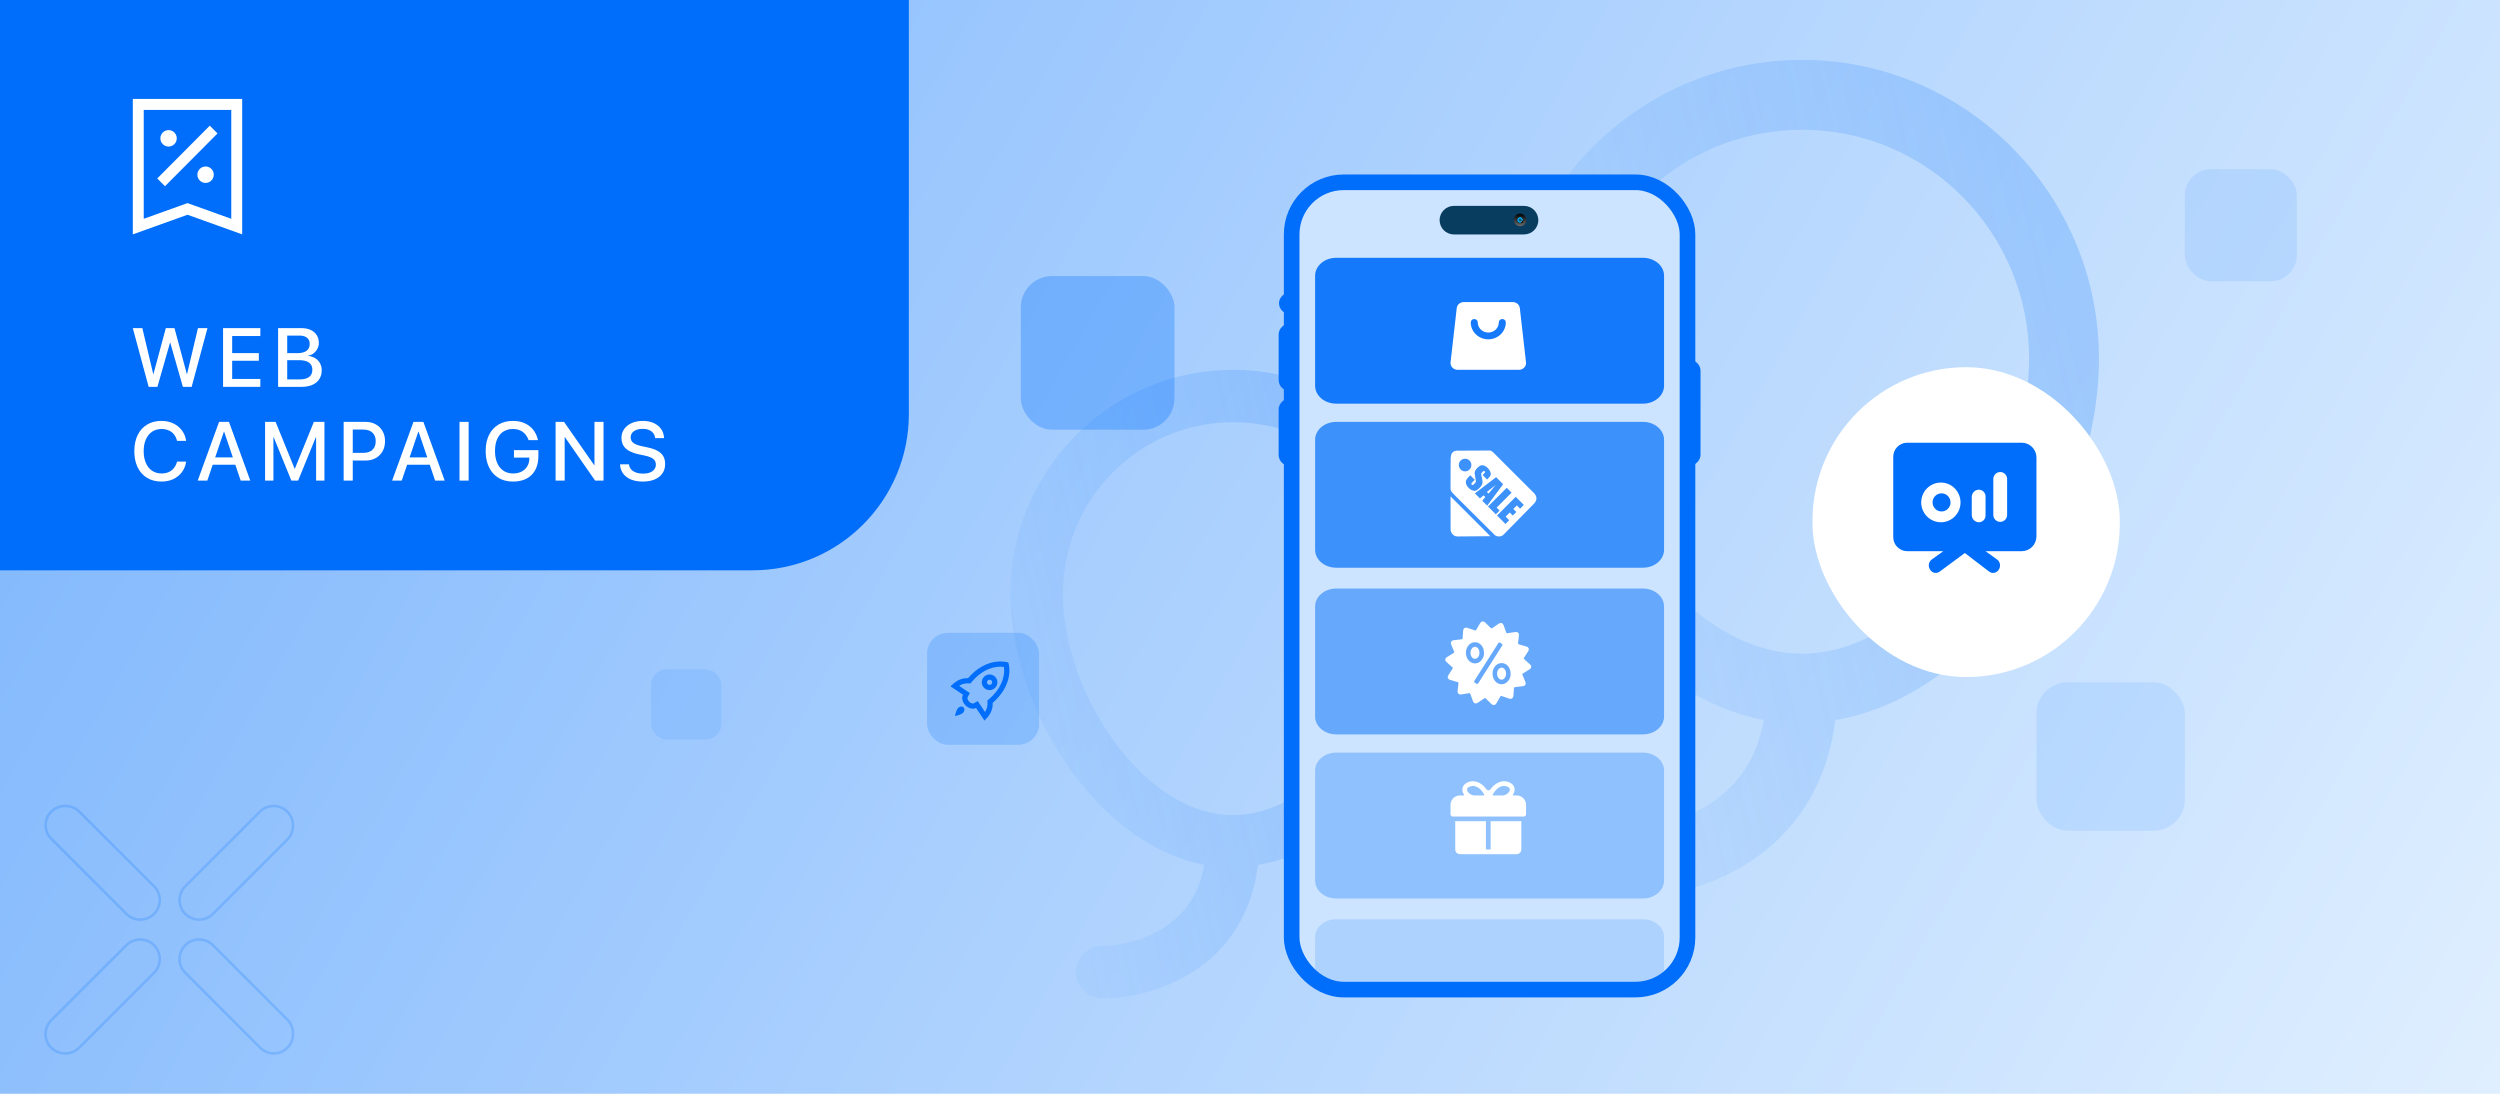 <svg width="960" height="420" viewBox="0 0 960 420" fill="none" xmlns="http://www.w3.org/2000/svg">
<rect width="960" height="420" fill="url(#paint0_linear_2100_6133)"/>
<path d="M59.125 340.328L59.272 340.474H59.293C62.073 343.407 62.026 348.061 59.151 350.935C56.227 353.858 51.463 353.858 48.54 350.935L19.67 322.073C19.669 322.072 19.669 322.072 19.668 322.071C18.301 320.679 17.525 318.819 17.525 316.866C17.525 312.818 20.822 309.521 24.872 309.521H25.274C27.229 309.521 29.088 310.298 30.454 311.663L59.125 340.328ZM99.797 311.692L99.944 311.546V311.524C101.318 310.225 103.14 309.5 105.052 309.5C109.177 309.5 112.5 312.846 112.5 316.946V317.122C112.5 319.078 111.721 320.987 110.333 322.375L81.762 350.939C78.838 353.862 74.074 353.862 71.151 350.939C68.228 348.017 68.228 343.254 71.151 340.332L99.797 311.692ZM48.369 363.106H48.394L48.54 362.96C51.464 360.037 56.228 360.037 59.151 362.96C62.075 365.883 62.075 370.645 59.151 373.568L30.379 402.333C28.989 403.722 27.105 404.5 25.124 404.5H24.948C20.823 404.5 17.5 401.154 17.5 397.054C17.5 395.098 18.279 393.189 19.667 391.801L48.369 363.106ZM99.948 402.358L71.151 373.568C68.228 370.645 68.228 365.883 71.151 362.96C74.074 360.037 78.838 360.037 81.762 362.96L110.355 391.546C110.355 391.547 110.356 391.547 110.356 391.548C111.724 392.939 112.5 394.8 112.5 396.753V397.155C112.5 401.204 109.203 404.5 105.153 404.5C103.195 404.5 101.337 403.746 99.948 402.358Z" stroke="#006EFA" stroke-opacity="0.2"/>
<rect x="839" y="65" width="43" height="43" rx="10" fill="#006EFA" fill-opacity="0.1"/>
<rect x="250" y="257" width="27" height="27" rx="6" fill="#006EFA" fill-opacity="0.1"/>
<rect x="782" y="262" width="57" height="57" rx="12" fill="#006EFA" fill-opacity="0.1"/>
<path d="M473.5 142C520.776 142 559 180.726 559 228.003C559 272.262 525.806 325.071 483.056 332.112C478.026 372.347 442.821 383.412 423.206 383.412C417.674 383.412 413.147 378.885 413.147 373.353C413.147 367.821 417.674 363.294 423.206 363.294C426.726 363.294 457.406 361.785 462.435 332.112C420.691 324.065 388 271.759 388 228.003C388 180.726 426.224 142 473.5 142ZM473.5 313C508.203 313 538.882 265.724 538.882 228.003C538.882 191.791 509.712 162.118 473.5 162.118C437.288 162.118 408.118 191.791 408.118 228.003C408.118 265.724 438.797 313 473.5 313Z" fill="url(#paint1_linear_2100_6133)"/>
<path d="M692 23C755.035 23 806 74.635 806 137.671C806 196.682 761.741 267.094 704.741 276.482C698.035 330.129 651.094 344.882 624.941 344.882C617.565 344.882 611.529 338.847 611.529 331.471C611.529 324.094 617.565 318.059 624.941 318.059C629.635 318.059 670.541 316.047 677.247 276.482C621.588 265.753 578 196.012 578 137.671C578 74.635 628.965 23 692 23ZM692 251C738.271 251 779.176 187.965 779.176 137.671C779.176 89.388 740.282 49.824 692 49.824C643.718 49.824 604.824 89.388 604.824 137.671C604.824 187.965 645.729 251 692 251Z" fill="url(#paint2_linear_2100_6133)"/>
<rect x="644.531" y="178.896" width="40.693" height="8.471" rx="4.235" transform="rotate(-90 644.531 178.896)" fill="#006EFA"/>
<rect x="491.133" y="120.575" width="8.351" height="8.471" rx="4.175" transform="rotate(-90 491.133 120.575)" fill="#006EFA"/>
<rect x="491" y="150.134" width="25.98" height="8.471" rx="4.235" transform="rotate(-90 491 150.134)" fill="#006EFA"/>
<rect x="491" y="178.896" width="25.98" height="8.471" rx="4.235" transform="rotate(-90 491 178.896)" fill="#006EFA"/>
<rect x="496" y="70" width="152" height="310" rx="20" fill="#CCE4FF" stroke="#006EFA" stroke-width="6"/>
<path d="M505 105.891C505 102.085 508.621 99 513.087 99H630.913C635.379 99 639 102.085 639 105.891V148.109C639 151.915 635.379 155 630.913 155H513.087C508.621 155 505 151.915 505 148.109V105.891Z" fill="#006EFA" fill-opacity="0.9"/>
<path d="M505 168.891C505 165.085 508.621 162 513.087 162H630.913C635.379 162 639 165.085 639 168.891V211.109C639 214.915 635.379 218 630.913 218H513.087C508.621 218 505 214.915 505 211.109V168.891Z" fill="#006EFA" fill-opacity="0.7"/>
<path d="M505 232.891C505 229.085 508.621 226 513.087 226H630.913C635.379 226 639 229.085 639 232.891V275.109C639 278.915 635.379 282 630.913 282H513.087C508.621 282 505 278.915 505 275.109V232.891Z" fill="#006EFA" fill-opacity="0.5"/>
<path d="M505 295.891C505 292.085 508.621 289 513.087 289H630.913C635.379 289 639 292.085 639 295.891V338.109C639 341.915 635.379 345 630.913 345H513.087C508.621 345 505 341.915 505 338.109V295.891Z" fill="#006EFA" fill-opacity="0.3"/>
<path fill-rule="evenodd" clip-rule="evenodd" d="M513.087 353C508.621 353 505 356.074 505 359.866V371.936C505 375.729 508.621 378.803 513.087 378.803H630.913C635.379 378.803 639 375.729 639 371.936V359.866C639 356.074 635.379 353 630.913 353H513.087Z" fill="#006EFA" fill-opacity="0.15"/>
<path d="M562.063 116H580.937C581.6 116 582.24 116.236 582.734 116.663C583.228 117.091 583.541 117.679 583.614 118.315L585.984 139.115C586.025 139.479 585.987 139.846 585.871 140.194C585.756 140.542 585.565 140.863 585.313 141.135C585.06 141.407 584.751 141.625 584.405 141.774C584.06 141.923 583.685 142 583.307 142H559.693C559.315 142 558.94 141.923 558.595 141.774C558.249 141.625 557.94 141.407 557.687 141.135C557.435 140.863 557.244 140.542 557.129 140.194C557.013 139.846 556.975 139.479 557.016 139.115L559.386 118.315C559.459 117.679 559.772 117.091 560.266 116.663C560.76 116.236 561.4 116 562.063 116ZM564.767 123.8C564.767 125.524 565.476 127.177 566.739 128.396C568.002 129.615 569.714 130.3 571.5 130.3C573.286 130.3 574.998 129.615 576.261 128.396C577.524 127.177 578.233 125.524 578.233 123.8C578.233 123.455 578.091 123.125 577.838 122.881C577.586 122.637 577.243 122.5 576.886 122.5C576.529 122.5 576.187 122.637 575.934 122.881C575.682 123.125 575.54 123.455 575.54 123.8C575.54 124.834 575.114 125.826 574.357 126.558C573.599 127.289 572.571 127.7 571.5 127.7C570.429 127.7 569.401 127.289 568.643 126.558C567.886 125.826 567.46 124.834 567.46 123.8C567.46 123.629 567.425 123.46 567.358 123.302C567.29 123.145 567.191 123.001 567.066 122.881C566.941 122.76 566.792 122.664 566.629 122.599C566.466 122.533 566.291 122.5 566.114 122.5C565.937 122.5 565.762 122.533 565.598 122.599C565.435 122.664 565.286 122.76 565.161 122.881C565.036 123.001 564.937 123.145 564.87 123.302C564.802 123.46 564.767 123.629 564.767 123.8Z" fill="white"/>
<path d="M585.241 90.022H558.284C555.227 90.022 552.812 87.524 552.812 84.542C552.812 81.479 555.307 79.061 558.284 79.061H585.241C588.299 79.061 590.713 81.56 590.713 84.542C590.713 87.604 588.218 90.022 585.241 90.022Z" fill="#083D5F"/>
<path d="M583.711 86.878C585.044 86.878 586.125 85.796 586.125 84.461C586.125 83.125 585.044 82.043 583.711 82.043C582.378 82.043 581.297 83.125 581.297 84.461C581.297 85.796 582.378 86.878 583.711 86.878Z" fill="url(#paint3_linear_2100_6133)"/>
<path d="M583.712 85.831C584.467 85.831 585.08 85.218 585.08 84.461C585.08 83.704 584.467 83.091 583.712 83.091C582.956 83.091 582.344 83.704 582.344 84.461C582.344 85.218 582.956 85.831 583.712 85.831Z" fill="url(#paint4_linear_2100_6133)"/>
<path d="M584.914 84.461C584.914 85.106 584.351 85.67 583.707 85.67C583.063 85.67 582.5 85.106 582.5 84.461C582.5 83.816 583.063 83.252 583.707 83.252C584.351 83.252 584.914 83.816 584.914 84.461Z" fill="url(#paint5_linear_2100_6133)"/>
<path style="mix-blend-mode:multiply" d="M584.914 84.461C584.914 85.106 584.351 85.67 583.707 85.67C583.063 85.67 582.5 85.106 582.5 84.461C582.5 83.816 583.063 83.252 583.707 83.252C584.351 83.252 584.914 83.816 584.914 84.461Z" fill="url(#paint6_radial_2100_6133)"/>
<path style="mix-blend-mode:screen" d="M584.836 85.105C584.836 84.863 584.675 84.702 584.434 84.702C584.192 84.702 584.031 84.863 584.031 85.105C584.031 85.347 584.192 85.508 584.434 85.508C584.675 85.508 584.836 85.347 584.836 85.105Z" fill="url(#paint7_radial_2100_6133)"/>
<path d="M572.406 315.342V325.97C572.406 326.094 572.304 326.196 572.18 326.196H570.82C570.696 326.196 570.594 326.094 570.594 325.97V315.342H558.812V326.196C558.812 327.191 559.625 328 560.625 328H582.375C583.378 328 584.188 327.191 584.188 326.196V315.342H572.406ZM582.375 305.447H581.186C581.004 305.447 580.897 305.244 580.999 305.095C581.44 304.441 581.656 303.722 581.61 303.009C581.557 302.158 581.126 301.419 580.37 300.872C579.826 300.48 579.104 300.195 578.339 300.066C576.952 299.835 575.482 300.227 574.196 301.174C573.505 301.684 572.876 302.335 572.316 303.125C571.956 303.629 571.2 303.629 570.84 303.125C570.279 302.335 569.651 301.681 568.96 301.174C567.677 300.227 566.207 299.832 564.819 300.066C564.055 300.195 563.332 300.48 562.789 300.872C562.033 301.416 561.602 302.155 561.548 303.009C561.503 303.722 561.715 304.441 562.16 305.095C562.262 305.244 562.157 305.447 561.973 305.447H560.625C558.623 305.447 557 307.063 557 309.056V312.664C557 313.084 557.289 313.439 557.68 313.538H585.32C585.711 313.439 586 313.084 586 312.664V309.056C586 307.063 584.377 305.447 582.375 305.447ZM573.202 305.112C574.709 302.392 576.617 301.605 578.036 301.845C578.209 301.873 579.736 302.158 579.801 303.125C579.854 303.967 578.92 305.084 577.308 305.447H573.4C573.228 305.447 573.12 305.264 573.202 305.112ZM563.355 303.125C563.417 302.158 564.944 301.876 565.119 301.845C566.541 301.608 568.45 302.392 569.954 305.112C570.039 305.261 569.928 305.447 569.755 305.447H565.847C564.239 305.081 563.301 303.967 563.355 303.125Z" fill="white"/>
<path fill-rule="evenodd" clip-rule="evenodd" d="M563.23 266.331L563.229 266.331C562.506 266.44 561.817 266.544 561.13 266.653C560.252 266.792 559.634 266.239 559.72 265.345C559.806 264.457 559.918 263.572 560.032 262.687C560.112 262.069 560.107 262.036 559.512 261.855C558.618 261.585 557.723 261.319 556.825 261.062C555.999 260.825 555.685 260.062 556.141 259.332C556.676 258.475 557.22 257.623 557.776 256.78C557.934 256.542 557.91 256.407 557.692 256.219C556.913 255.543 556.149 254.85 555.391 254.15C554.815 253.619 554.884 252.816 555.543 252.393C556.42 251.83 557.306 251.28 558.197 250.738C558.437 250.592 558.479 250.444 558.367 250.184C558.134 249.644 557.912 249.1 557.689 248.556C557.556 248.23 557.423 247.905 557.287 247.58C556.91 246.674 557.27 245.983 558.243 245.84C559.189 245.702 560.141 245.607 561.093 245.512C561.42 245.48 561.641 245.435 561.656 245.011C561.676 244.394 561.727 243.779 561.778 243.163L561.778 243.163C561.799 242.913 561.819 242.663 561.838 242.413C561.84 242.383 561.842 242.352 561.844 242.322L561.844 242.322C561.863 242.043 561.882 241.763 562.035 241.516C562.298 241.089 562.799 240.887 563.341 241.055C564.335 241.364 565.32 241.698 566.3 242.049C566.609 242.16 566.763 242.095 566.919 241.812C567.202 241.301 567.496 240.797 567.79 240.292L567.79 240.292C567.987 239.954 568.184 239.617 568.377 239.277C568.799 238.537 569.653 238.405 570.263 238.998C570.425 239.155 570.587 239.312 570.75 239.47C571.345 240.046 571.941 240.623 572.528 241.208C572.705 241.384 572.832 241.31 572.99 241.203L573.223 241.045C573.97 240.539 574.716 240.034 575.468 239.537C576.347 238.956 577.087 239.223 577.434 240.223C577.592 240.679 577.755 241.133 577.919 241.587L577.919 241.587C578.078 242.028 578.237 242.469 578.391 242.912C578.463 243.119 578.565 243.191 578.783 243.157C579.29 243.079 579.797 243.005 580.305 242.931L580.305 242.931C580.838 242.853 581.371 242.776 581.903 242.693C582.732 242.564 583.364 243.133 583.28 243.971C583.19 244.871 583.082 245.768 582.968 246.665C582.887 247.295 582.9 247.325 583.522 247.505C584.396 247.758 585.27 248.012 586.141 248.278C587.06 248.557 587.323 249.296 586.803 250.112C586.674 250.314 586.546 250.517 586.417 250.719L586.417 250.72L586.417 250.72C586.03 251.33 585.643 251.941 585.243 252.542C585.081 252.786 585.075 252.927 585.312 253.131C586.084 253.798 586.838 254.485 587.585 255.179C588.208 255.757 588.117 256.549 587.395 257C587.183 257.132 586.972 257.265 586.761 257.397L586.759 257.399C586.118 257.801 585.476 258.203 584.828 258.594C584.557 258.757 584.525 258.922 584.647 259.204C584.964 259.935 585.264 260.674 585.564 261.412L585.564 261.412L585.726 261.809C586.088 262.697 585.709 263.372 584.752 263.502C583.793 263.633 582.83 263.744 581.867 263.838C581.532 263.871 581.358 263.974 581.34 264.344C581.313 264.918 581.27 265.491 581.227 266.064C581.205 266.357 581.183 266.65 581.163 266.943C581.144 267.23 581.123 267.517 580.994 267.778C580.766 268.239 580.225 268.473 579.653 268.296C578.671 267.992 577.695 267.662 576.729 267.309C576.388 267.185 576.231 267.258 576.061 267.57C575.677 268.275 575.269 268.967 574.861 269.659L574.861 269.659C574.78 269.797 574.699 269.934 574.618 270.072C574.165 270.843 573.348 270.949 572.711 270.328C572.469 270.092 572.227 269.858 571.985 269.623L571.984 269.622C571.477 269.131 570.97 268.641 570.469 268.143C570.291 267.966 570.164 268.047 570.008 268.152C569.193 268.703 568.377 269.253 567.559 269.798C566.647 270.406 565.911 270.139 565.554 269.093C565.408 268.667 565.255 268.243 565.101 267.82L565.101 267.819C564.942 267.382 564.783 266.945 564.634 266.504C564.544 266.241 564.42 266.119 564.25 266.177C563.901 266.23 563.562 266.281 563.23 266.331ZM580.078 258.793C580.103 257.851 579.875 257.074 579.468 256.342C578.362 254.352 575.832 254.02 574.264 255.661C572.843 257.148 572.749 259.76 574.055 261.454C575.335 263.114 577.656 263.206 579.022 261.614C579.73 260.789 580.121 259.813 580.078 258.793ZM569.858 251.146C569.846 249.678 569.683 249.084 569.175 248.227C568.056 246.341 565.597 246.048 564.077 247.62C562.594 249.152 562.52 251.941 563.919 253.549C565.173 254.99 567.124 255.158 568.497 253.92C569.443 253.067 569.836 251.959 569.858 251.146ZM566.054 261.762C566.047 261.925 566.135 262.032 566.262 262.111C566.345 262.163 566.428 262.213 566.511 262.263L566.511 262.264C566.631 262.336 566.75 262.408 566.867 262.484C567.257 262.74 567.432 262.713 567.686 262.317C567.946 261.91 568.202 261.502 568.459 261.093L568.459 261.093C568.689 260.726 568.919 260.359 569.152 259.994C570.029 258.619 570.906 257.243 571.784 255.868C572.8 254.277 573.815 252.686 574.829 251.094C575.386 250.22 575.938 249.343 576.49 248.466L576.79 247.988C577.045 247.583 576.999 247.398 576.587 247.145C576.506 247.095 576.424 247.047 576.342 246.999L576.342 246.999C576.241 246.939 576.139 246.879 576.039 246.816C575.752 246.635 575.526 246.698 575.349 246.981C575.296 247.066 575.241 247.151 575.187 247.235C575.158 247.281 575.129 247.326 575.1 247.372C574.649 248.08 574.199 248.788 573.748 249.496L573.745 249.5C572.722 251.107 571.699 252.715 570.677 254.323C569.708 255.848 568.74 257.375 567.772 258.901L567.772 258.901C567.244 259.734 566.715 260.567 566.187 261.4C566.116 261.511 566.047 261.622 566.054 261.762ZM578.332 258.744C578.355 259.383 578.131 259.935 577.733 260.417C577.153 261.122 576.279 261.177 575.61 260.565C574.633 259.67 574.644 257.672 575.63 256.786C576.331 256.157 577.272 256.263 577.822 257.034C578.184 257.541 578.334 258.046 578.332 258.744ZM565.251 248.956C564.859 249.443 564.639 249.996 564.67 250.635C564.668 251.311 564.815 251.8 565.173 252.31C565.71 253.075 566.627 253.196 567.336 252.596C568.361 251.726 568.38 249.654 567.371 248.771C566.685 248.17 565.826 248.241 565.251 248.956Z" fill="white"/>
<path d="M570.952 188.916L571.594 189.559C572.313 188.65 573.223 187.55 574.325 186.256C572.76 187.442 571.636 188.328 570.951 188.916H570.952ZM589.167 193.293C590.296 192.028 590.277 190.731 589.111 189.403L573.23 173.548C572.982 173.352 572.71 173.193 572.413 173.071C572.339 173.046 572.215 173.028 572.042 173.017C571.87 173.006 571.759 173 571.709 173L559.495 173.059C559.223 173.06 558.928 173.111 558.607 173.212C558.287 173.312 558.004 173.499 557.759 173.772C557.489 174.045 557.323 174.329 557.263 174.626C557.201 174.934 557.147 175.243 557.101 175.553C557.101 175.578 557.089 175.59 557.064 175.59C557.05 177.715 557.034 179.641 557.018 181.37C557.022 182.111 557.019 182.84 557.01 183.556C557.001 184.272 556.998 184.915 557.001 185.483L557.008 186.965L557.012 187.706C557.014 188.076 557.108 188.391 557.294 188.649C557.48 188.908 557.611 189.086 557.685 189.185C557.71 189.234 557.964 189.498 558.448 189.977C558.931 190.457 559.551 191.077 560.307 191.839C561.064 192.602 561.925 193.462 562.892 194.42L565.868 197.37C568.223 199.73 570.901 202.397 573.902 205.371C574.274 205.739 574.793 205.947 575.459 205.993C576.126 206.039 576.717 205.851 577.233 205.429L589.167 193.293V193.293ZM562.606 181.01C561.939 181.013 561.371 180.775 560.899 180.295C560.428 179.816 560.191 179.243 560.188 178.576C560.185 177.909 560.416 177.34 560.883 176.869C561.349 176.397 561.916 176.16 562.582 176.156C563.248 176.153 563.817 176.385 564.288 176.852C564.759 177.319 564.996 177.886 565 178.553C565.003 179.22 564.771 179.795 564.305 180.279C563.838 180.763 563.272 181.007 562.606 181.01H562.606ZM566.734 188.413C566.372 188.536 565.937 188.508 565.43 188.329C564.923 188.15 564.442 187.833 563.987 187.377C563.488 186.877 563.156 186.355 562.992 185.813C562.828 185.27 562.837 184.797 563.021 184.395C563.204 183.992 563.565 183.522 564.103 182.983L564.573 182.513L566.306 184.248L565.433 185.122C565.164 185.392 565.015 185.589 564.987 185.715C564.959 185.841 565.007 185.966 565.131 186.09C565.255 186.214 565.397 186.258 565.555 186.221C565.713 186.184 565.888 186.069 566.08 185.877C566.503 185.454 566.721 185.119 566.736 184.874C566.748 184.625 566.674 184.116 566.515 183.347C566.358 182.575 566.274 182.044 566.262 181.754C566.25 181.464 566.317 181.147 566.463 180.802C566.61 180.457 566.874 180.094 567.255 179.712C567.805 179.162 568.277 178.83 568.672 178.716C569.066 178.602 569.492 178.63 569.949 178.8C570.405 178.971 570.855 179.277 571.298 179.721C571.783 180.207 572.118 180.698 572.303 181.197C572.488 181.696 572.516 182.119 572.389 182.468C572.262 182.818 571.913 183.278 571.343 183.849L571.059 184.133L569.326 182.398L569.858 181.865C570.106 181.616 570.242 181.436 570.265 181.323C570.289 181.211 570.249 181.103 570.146 180.999C570.033 180.887 569.903 180.848 569.753 180.882C569.604 180.916 569.436 181.026 569.25 181.213C569.01 181.453 568.862 181.666 568.806 181.852C568.746 182.035 568.776 182.358 568.894 182.819C569.232 184.145 569.351 185.074 569.25 185.606C569.15 186.139 568.748 186.757 568.044 187.461C567.533 187.973 567.096 188.29 566.734 188.413ZM569.18 192.273L570.37 190.882L569.703 190.213L568.3 191.392L566.37 189.461L574.501 183.228L577.199 185.929L571.088 194.183L569.18 192.273ZM574.407 197.504L571.405 194.5L578.583 187.315L580.45 189.183L574.708 194.93L575.843 196.067L574.407 197.504V197.504ZM578.096 201.197L574.859 197.957L582.037 190.772L585.149 193.888L583.713 195.326L582.467 194.079L581.106 195.441L582.272 196.608L580.906 197.975L579.74 196.808L578.162 198.388L579.532 199.759L578.096 201.197ZM557.004 191.43C557.003 194.967 557.013 198.976 557.035 203.457C557.037 204.012 557.271 204.557 557.736 205.092C558.201 205.627 558.785 205.929 559.489 206L572.289 205.899L557 190.595L557.004 191.43Z" fill="white"/>
<rect x="392" y="106" width="59" height="59" rx="12" fill="#006EFA" fill-opacity="0.3"/>
<rect x="356" y="243" width="43" height="43" rx="8" fill="#006EFA" fill-opacity="0.2"/>
<path fill-rule="evenodd" clip-rule="evenodd" d="M376.9 275.004L374.808 271.856C374.108 272.233 373.186 272.232 372.296 271.889C371.753 271.679 371.221 271.34 370.759 270.882L370.746 270.869C370.289 270.412 369.95 269.884 369.738 269.343C369.387 268.442 369.39 267.501 369.788 266.777L366.691 264.693L365 263.556L365.348 263.208C365.737 262.819 366.126 262.472 366.519 262.168C368.118 260.927 369.776 260.375 371.731 260.42C376.925 254.355 383.019 253.311 386.966 254.355L387.198 254.415L387.257 254.646C388.303 258.594 387.228 264.657 381.192 269.883C381.262 271.876 380.708 273.546 379.422 275.185C379.116 275.576 378.768 275.965 378.377 276.356L378.029 276.703L376.9 275.004ZM370.003 271.639C370.354 271.99 370.417 272.524 370.228 273.03C370.135 273.278 369.982 273.519 369.772 273.729C369.561 273.94 369.263 274.121 368.934 274.275C367.951 274.736 366.694 274.947 366.694 274.947C366.694 274.947 366.946 273.692 367.379 272.727C367.535 272.38 367.714 272.071 367.914 271.871C368.122 271.663 368.36 271.51 368.606 271.417C369.107 271.227 369.637 271.285 369.99 271.626L370.003 271.639ZM368.368 272.303C368.368 272.303 368.367 272.304 368.365 272.307C368.367 272.304 368.368 272.303 368.368 272.303ZM370.905 265.118L368.291 263.359C369.377 262.658 370.452 262.391 371.685 262.42L372.633 262.442L373.251 261.721C377.541 256.71 382.315 255.636 385.514 256.098C385.97 259.288 384.881 264.044 379.883 268.371L379.159 268.998L379.193 269.954C379.237 271.206 378.975 272.291 378.241 273.408L376.474 270.749L375.464 269.229L373.858 270.096C373.817 270.118 373.629 270.187 373.27 270.102C372.923 270.02 372.517 269.812 372.161 269.455C371.359 268.653 371.46 267.888 371.54 267.742L372.423 266.139L370.905 265.118ZM381 262C381 262.552 380.552 263 380 263C379.448 263 379 262.552 379 262C379 261.448 379.448 261 380 261C380.552 261 381 261.448 381 262ZM383 262C383 263.657 381.657 265 380 265C378.343 265 377 263.657 377 262C377 260.343 378.343 259 380 259C381.657 259 383 260.343 383 262Z" fill="#006EFA"/>
<path d="M0 219H289C322.137 219 349 192.137 349 159V0H0V219Z" fill="#006EFA"/>
<path d="M246.805 184.922C245.117 184.922 243.638 184.667 242.367 184.156C241.107 183.646 240.107 182.917 239.367 181.969C238.628 181.01 238.211 179.87 238.117 178.547L238.102 178.312H241.523L241.555 178.516C241.659 179.203 241.945 179.802 242.414 180.312C242.893 180.812 243.518 181.198 244.289 181.469C245.06 181.74 245.945 181.875 246.945 181.875C247.956 181.875 248.826 181.734 249.555 181.453C250.284 181.172 250.846 180.771 251.242 180.25C251.648 179.729 251.852 179.12 251.852 178.422V178.406C251.852 177.5 251.523 176.781 250.867 176.25C250.221 175.708 249.148 175.276 247.648 174.953L245.195 174.438C242.987 173.969 241.341 173.219 240.258 172.188C239.174 171.146 238.633 169.792 238.633 168.125V168.109C238.643 166.828 238.997 165.703 239.695 164.734C240.393 163.755 241.357 162.995 242.586 162.453C243.815 161.901 245.227 161.625 246.82 161.625C248.383 161.625 249.763 161.891 250.961 162.422C252.159 162.953 253.107 163.698 253.805 164.656C254.503 165.604 254.893 166.714 254.977 167.984L254.992 168.234H251.57L251.539 168.031C251.445 167.323 251.185 166.719 250.758 166.219C250.341 165.719 249.794 165.339 249.117 165.078C248.44 164.807 247.654 164.672 246.758 164.672C245.831 164.672 245.023 164.812 244.336 165.094C243.648 165.365 243.117 165.745 242.742 166.234C242.367 166.724 242.18 167.302 242.18 167.969V167.984C242.18 168.828 242.513 169.516 243.18 170.047C243.846 170.578 244.883 170.995 246.289 171.297L248.742 171.828C250.294 172.151 251.56 172.589 252.539 173.141C253.518 173.693 254.242 174.38 254.711 175.203C255.18 176.026 255.414 177.021 255.414 178.188V178.203C255.414 179.578 255.065 180.771 254.367 181.781C253.68 182.781 252.69 183.557 251.398 184.109C250.117 184.651 248.586 184.922 246.805 184.922Z" fill="white"/>
<path d="M213.352 184.547V162H216.586L230.461 181.922L226.758 178.641H228.273V162H231.758V184.547H228.523L214.648 164.594L218.352 167.859H216.836V184.547H213.352Z" fill="white"/>
<path d="M197.016 184.922C195.401 184.922 193.943 184.651 192.641 184.109C191.349 183.568 190.245 182.786 189.328 181.766C188.422 180.745 187.724 179.51 187.234 178.062C186.745 176.615 186.5 174.984 186.5 173.172V173.156C186.5 170.781 186.927 168.734 187.781 167.016C188.635 165.297 189.849 163.969 191.422 163.031C192.995 162.094 194.849 161.625 196.984 161.625C198.734 161.625 200.266 161.938 201.578 162.562C202.891 163.177 203.964 164.021 204.797 165.094C205.63 166.167 206.203 167.385 206.516 168.75L206.578 169.016H202.969L202.906 168.844C202.438 167.542 201.698 166.531 200.688 165.812C199.688 165.094 198.453 164.734 196.984 164.734C195.557 164.734 194.323 165.068 193.281 165.734C192.25 166.401 191.458 167.365 190.906 168.625C190.354 169.875 190.078 171.38 190.078 173.141V173.156C190.078 174.5 190.24 175.708 190.562 176.781C190.885 177.844 191.349 178.75 191.953 179.5C192.568 180.25 193.302 180.823 194.156 181.219C195.01 181.615 195.974 181.812 197.047 181.812C198.266 181.812 199.339 181.573 200.266 181.094C201.203 180.615 201.932 179.948 202.453 179.094C202.984 178.229 203.255 177.229 203.266 176.094V175.719H197.359V172.859H206.734V175.172C206.734 176.693 206.516 178.057 206.078 179.266C205.641 180.474 205 181.5 204.156 182.344C203.323 183.188 202.302 183.828 201.094 184.266C199.896 184.703 198.536 184.922 197.016 184.922Z" fill="white"/>
<path d="M176.453 184.547V162H179.953V184.547H176.453Z" fill="white"/>
<path d="M150.578 184.547L158.781 162H161.625V165.734H160.641L154.266 184.547H150.578ZM154.562 178.453L155.578 175.641H165.766L166.781 178.453H154.562ZM167.078 184.547L160.719 165.734V162H162.578L170.766 184.547H167.078Z" fill="white"/>
<path d="M133.711 176.844V173.906H139.492C141.003 173.906 142.174 173.516 143.008 172.734C143.852 171.943 144.273 170.849 144.273 169.453V169.422C144.273 168.005 143.852 166.906 143.008 166.125C142.174 165.344 141.003 164.953 139.492 164.953H133.711V162H140.367C141.846 162 143.143 162.312 144.258 162.938C145.383 163.552 146.263 164.417 146.898 165.531C147.534 166.635 147.852 167.922 147.852 169.391V169.422C147.852 170.891 147.534 172.188 146.898 173.312C146.263 174.427 145.383 175.297 144.258 175.922C143.143 176.536 141.846 176.844 140.367 176.844H133.711ZM131.961 184.547V162H135.461V184.547H131.961Z" fill="white"/>
<path d="M101.789 184.547V162H105.836L113.133 179.984H113.227L120.523 162H124.586V184.547H121.383V167.922H119.773L123.43 162.625L114.477 184.547H111.883L102.945 162.625L106.602 167.922H104.992V184.547H101.789Z" fill="white"/>
<path d="M75.922 184.547L84.125 162H86.969V165.734H85.984L79.609 184.547H75.922ZM79.906 178.453L80.922 175.641H91.109L92.125 178.453H79.906ZM92.422 184.547L86.062 165.734V162H87.922L96.109 184.547H92.422Z" fill="white"/>
<path d="M62.031 184.922C59.906 184.922 58.057 184.448 56.484 183.5C54.922 182.552 53.714 181.208 52.859 179.469C52.005 177.719 51.578 175.651 51.578 173.266V173.25C51.578 170.865 52.005 168.802 52.859 167.062C53.714 165.323 54.922 163.984 56.484 163.047C58.047 162.099 59.896 161.625 62.031 161.625C63.688 161.625 65.182 161.943 66.516 162.578C67.849 163.214 68.948 164.094 69.812 165.219C70.677 166.344 71.224 167.651 71.453 169.141L71.469 169.297H67.984L67.891 168.984C67.651 168.099 67.26 167.339 66.719 166.703C66.188 166.068 65.526 165.583 64.734 165.25C63.953 164.906 63.052 164.734 62.031 164.734C60.635 164.734 59.422 165.083 58.391 165.781C57.37 166.479 56.578 167.464 56.016 168.734C55.453 170.005 55.172 171.51 55.172 173.25V173.266C55.172 174.995 55.453 176.505 56.016 177.797C56.578 179.078 57.375 180.068 58.406 180.766C59.438 181.464 60.646 181.812 62.031 181.812C63.031 181.812 63.922 181.646 64.703 181.312C65.495 180.969 66.167 180.469 66.719 179.812C67.271 179.156 67.682 178.354 67.953 177.406L68 177.25H71.484L71.453 177.406C71.224 178.906 70.677 180.224 69.812 181.359C68.958 182.484 67.865 183.359 66.531 183.984C65.198 184.609 63.698 184.922 62.031 184.922Z" fill="white"/>
<path d="M108.539 148.547V145.688H115.133C116.695 145.688 117.888 145.375 118.711 144.75C119.534 144.125 119.945 143.214 119.945 142.016V141.984C119.945 141.172 119.753 140.495 119.367 139.953C118.992 139.411 118.43 139.005 117.68 138.734C116.93 138.453 115.997 138.312 114.883 138.312H108.539V135.609H114.18C115.721 135.609 116.898 135.307 117.711 134.703C118.523 134.099 118.93 133.234 118.93 132.109V132.078C118.93 131.036 118.581 130.24 117.883 129.688C117.195 129.135 116.216 128.859 114.945 128.859H108.539V126H115.789C117.133 126 118.299 126.234 119.289 126.703C120.289 127.161 121.06 127.818 121.602 128.672C122.154 129.516 122.43 130.505 122.43 131.641V131.672C122.43 132.464 122.247 133.214 121.883 133.922C121.518 134.63 121.018 135.224 120.383 135.703C119.758 136.182 119.044 136.479 118.242 136.594V136.656C119.315 136.76 120.247 137.062 121.039 137.562C121.841 138.052 122.456 138.693 122.883 139.484C123.32 140.266 123.539 141.156 123.539 142.156V142.188C123.539 143.51 123.227 144.646 122.602 145.594C121.987 146.542 121.107 147.271 119.961 147.781C118.815 148.292 117.44 148.547 115.836 148.547H108.539ZM106.789 148.547V126H110.289V148.547H106.789Z" fill="white"/>
<path d="M85.656 148.547V126H99.969V129.031H89.156V135.594H99.391V138.531H89.156V145.516H99.969V148.547H85.656Z" fill="white"/>
<path d="M57.078 148.547L51 126H54.656L58.844 143.656H58.922L63.672 126H67L71.75 143.656H71.828L76.016 126H79.672L73.594 148.547H70.219L65.375 131.562H65.297L60.453 148.547H57.078Z" fill="white"/>
<path d="M93 90L72 82.464L51 90V38H93V90ZM72 77.99L88.806 84.022V42.215H55.194V84.019L72 77.99ZM60.386 68.531L80.561 48.256L83.527 51.236L63.352 71.512L60.386 68.531ZM61.585 53.115C61.585 53.53 61.666 53.941 61.824 54.325C61.982 54.708 62.214 55.057 62.506 55.35C62.798 55.644 63.145 55.877 63.527 56.036C63.908 56.194 64.317 56.276 64.73 56.276C65.144 56.276 65.553 56.194 65.934 56.036C66.316 55.877 66.663 55.644 66.955 55.35C67.247 55.057 67.478 54.708 67.637 54.325C67.795 53.941 67.876 53.53 67.876 53.115C67.876 52.7 67.795 52.289 67.637 51.905C67.478 51.522 67.247 51.173 66.955 50.88C66.663 50.586 66.316 50.353 65.934 50.194C65.553 50.035 65.144 49.954 64.73 49.954C64.317 49.954 63.908 50.035 63.527 50.194C63.145 50.353 62.798 50.586 62.506 50.88C62.214 51.173 61.982 51.522 61.824 51.905C61.666 52.289 61.585 52.7 61.585 53.115ZM75.798 67.087C75.798 67.926 76.129 68.73 76.719 69.323C77.309 69.915 78.109 70.249 78.943 70.249C79.778 70.249 80.578 69.915 81.168 69.323C81.757 68.73 82.089 67.926 82.089 67.087C82.089 66.249 81.757 65.445 81.168 64.852C80.578 64.259 79.778 63.926 78.943 63.926C78.109 63.926 77.309 64.259 76.719 64.852C76.129 65.445 75.798 66.249 75.798 67.087Z" fill="white"/>
<g filter="url(#filter0_d_2100_6133)">
<rect x="696" y="135" width="118" height="119" rx="59" fill="white"/>
</g>
<path d="M745.556 189.44C744.874 189.44 744.208 189.644 743.641 190.027C743.075 190.409 742.633 190.952 742.372 191.588C742.111 192.224 742.043 192.924 742.176 193.599C742.309 194.274 742.637 194.894 743.119 195.38C743.601 195.867 744.215 196.198 744.883 196.333C745.552 196.467 746.245 196.398 746.874 196.135C747.504 195.871 748.042 195.425 748.421 194.853C748.799 194.281 749.001 193.608 749.001 192.92C749.001 191.997 748.638 191.112 747.992 190.459C747.346 189.807 746.47 189.44 745.556 189.44ZM776.367 170H732.303C731.592 170.009 730.89 170.16 730.238 170.444C729.586 170.729 728.996 171.142 728.503 171.658C728.01 172.175 727.623 172.785 727.365 173.454C727.108 174.123 726.984 174.837 727.002 175.554V206.103C726.984 206.82 727.108 207.534 727.365 208.203C727.623 208.872 728.01 209.482 728.503 209.999C728.996 210.516 729.586 210.928 730.238 211.213C730.89 211.498 731.592 211.649 732.303 211.657H746.217L741.579 215.003C741.052 215.49 740.726 216.159 740.664 216.878C740.603 217.597 740.811 218.313 741.248 218.884C741.443 219.174 741.694 219.419 741.986 219.606C742.279 219.793 742.606 219.917 742.948 219.97C743.29 220.024 743.639 220.005 743.974 219.916C744.308 219.827 744.621 219.669 744.893 219.453L754.501 212.36L763.778 219.453C764.049 219.669 764.362 219.827 764.697 219.916C765.032 220.005 765.381 220.024 765.723 219.97C766.065 219.917 766.392 219.793 766.685 219.606C766.977 219.419 767.228 219.174 767.422 218.884C767.859 218.313 768.068 217.597 768.007 216.878C767.945 216.159 767.619 215.49 767.092 215.003L762.453 211.657H776.368C777.837 211.649 779.245 211.065 780.295 210.029C781.346 208.993 781.957 207.585 782 206.103V175.554C781.957 174.072 781.346 172.664 780.295 171.628C779.244 170.592 777.836 170.008 776.367 170ZM745.556 200.549C744.051 200.602 742.566 200.2 741.289 199.395C740.012 198.59 739.003 197.418 738.391 196.029C737.778 194.641 737.59 193.099 737.851 191.602C738.112 190.105 738.81 188.721 739.855 187.627C740.9 186.533 742.245 185.78 743.717 185.463C745.189 185.146 746.721 185.281 748.117 185.85C749.513 186.418 750.709 187.395 751.551 188.655C752.393 189.915 752.844 191.4 752.845 192.92C752.846 194.898 752.087 196.799 750.727 198.222C749.367 199.645 747.513 200.479 745.556 200.549ZM762.452 197.772C762.476 198.134 762.424 198.497 762.3 198.838C762.176 199.178 761.984 199.49 761.734 199.751C761.485 200.012 761.184 200.218 760.852 200.356C760.519 200.493 760.162 200.559 759.802 200.549C759.093 200.514 758.424 200.208 757.931 199.692C757.438 199.175 757.16 198.488 757.152 197.772V190.812C757.16 190.095 757.438 189.408 757.931 188.892C758.424 188.376 759.093 188.069 759.802 188.035C760.162 188.025 760.519 188.091 760.852 188.228C761.184 188.365 761.485 188.571 761.734 188.833C761.984 189.094 762.176 189.405 762.3 189.746C762.424 190.087 762.476 190.45 762.452 190.812V197.772ZM770.735 197.772C770.722 198.473 770.437 199.141 769.942 199.632C769.446 200.124 768.779 200.399 768.085 200.399C767.39 200.399 766.723 200.124 766.228 199.632C765.732 199.141 765.447 198.473 765.434 197.772V183.886C765.447 183.184 765.732 182.516 766.228 182.025C766.723 181.534 767.39 181.258 768.085 181.258C768.779 181.258 769.446 181.534 769.942 182.025C770.437 182.516 770.722 183.184 770.735 183.886V197.772Z" fill="#006EFA"/>
<defs>
<filter id="filter0_d_2100_6133" x="672" y="117" width="166" height="167" filterUnits="userSpaceOnUse" color-interpolation-filters="sRGB">
<feFlood flood-opacity="0" result="BackgroundImageFix"/>
<feColorMatrix in="SourceAlpha" type="matrix" values="0 0 0 0 0 0 0 0 0 0 0 0 0 0 0 0 0 0 127 0" result="hardAlpha"/>
<feOffset dy="6"/>
<feGaussianBlur stdDeviation="12"/>
<feComposite in2="hardAlpha" operator="out"/>
<feColorMatrix type="matrix" values="0 0 0 0 0 0 0 0 0 0.431 0 0 0 0 0.98 0 0 0 0.3 0"/>
<feBlend mode="normal" in2="BackgroundImageFix" result="effect1_dropShadow_2100_6133"/>
<feBlend mode="normal" in="SourceGraphic" in2="effect1_dropShadow_2100_6133" result="shape"/>
</filter>
<linearGradient id="paint0_linear_2100_6133" x1="13.5" y1="14.438" x2="932.511" y2="537.971" gradientUnits="userSpaceOnUse">
<stop stop-color="#7CB5FD"/>
<stop offset="1" stop-color="#E3F1FF"/>
</linearGradient>
<linearGradient id="paint1_linear_2100_6133" x1="541.698" y1="176.666" x2="331.123" y2="225.546" gradientUnits="userSpaceOnUse">
<stop stop-color="#006EFA" stop-opacity="0.2"/>
<stop offset="1" stop-color="#006EFA" stop-opacity="0"/>
</linearGradient>
<linearGradient id="paint2_linear_2100_6133" x1="782.931" y1="69.222" x2="502.164" y2="134.395" gradientUnits="userSpaceOnUse">
<stop stop-color="#006EFA" stop-opacity="0.2"/>
<stop offset="1" stop-color="#006EFA" stop-opacity="0"/>
</linearGradient>
<linearGradient id="paint3_linear_2100_6133" x1="583.711" y1="86.717" x2="583.711" y2="82.043" gradientUnits="userSpaceOnUse">
<stop stop-color="#666666"/>
<stop offset="1" stop-color="#010104"/>
</linearGradient>
<linearGradient id="paint4_linear_2100_6133" x1="583.712" y1="83.171" x2="583.712" y2="85.912" gradientUnits="userSpaceOnUse">
<stop stop-color="#0B131C"/>
<stop offset="1" stop-color="#354039"/>
</linearGradient>
<linearGradient id="paint5_linear_2100_6133" x1="584.592" y1="85.347" x2="582.9" y2="83.657" gradientUnits="userSpaceOnUse">
<stop stop-color="#212226"/>
<stop offset="0.2" stop-color="#1F2C37"/>
<stop offset="0.3" stop-color="#1A3C53"/>
<stop offset="0.5" stop-color="#13537B"/>
<stop offset="0.6" stop-color="#0A70AE"/>
<stop offset="0.8" stop-color="#0D689F"/>
<stop offset="0.9" stop-color="#1F2A34"/>
<stop offset="1" stop-color="#231F20"/>
</linearGradient>
<radialGradient id="paint6_radial_2100_6133" cx="0" cy="0" r="1" gradientUnits="userSpaceOnUse" gradientTransform="translate(583.707 84.461) scale(1.207 1.209)">
<stop stop-color="#231F20"/>
<stop offset="0.2" stop-color="#165068"/>
<stop offset="0.4" stop-color="#0C78A1"/>
<stop offset="0.5" stop-color="#0594CB"/>
<stop offset="0.7" stop-color="#00ADEE"/>
<stop offset="0.8" stop-color="#0693C8"/>
<stop offset="0.9" stop-color="#184A5E"/>
<stop offset="1" stop-color="#231F20"/>
</radialGradient>
<radialGradient id="paint7_radial_2100_6133" cx="0" cy="0" r="1" gradientUnits="userSpaceOnUse" gradientTransform="translate(584.353 85.105) scale(0.402 0.403)">
<stop stop-color="#C4C4C4"/>
<stop offset="0.2" stop-color="#898989"/>
<stop offset="0.4" stop-color="#585858"/>
<stop offset="0.6" stop-color="#313131"/>
<stop offset="0.7" stop-color="#161616"/>
<stop offset="0.9" stop-color="#050505"/>
<stop offset="1"/>
</radialGradient>
</defs>
</svg>
